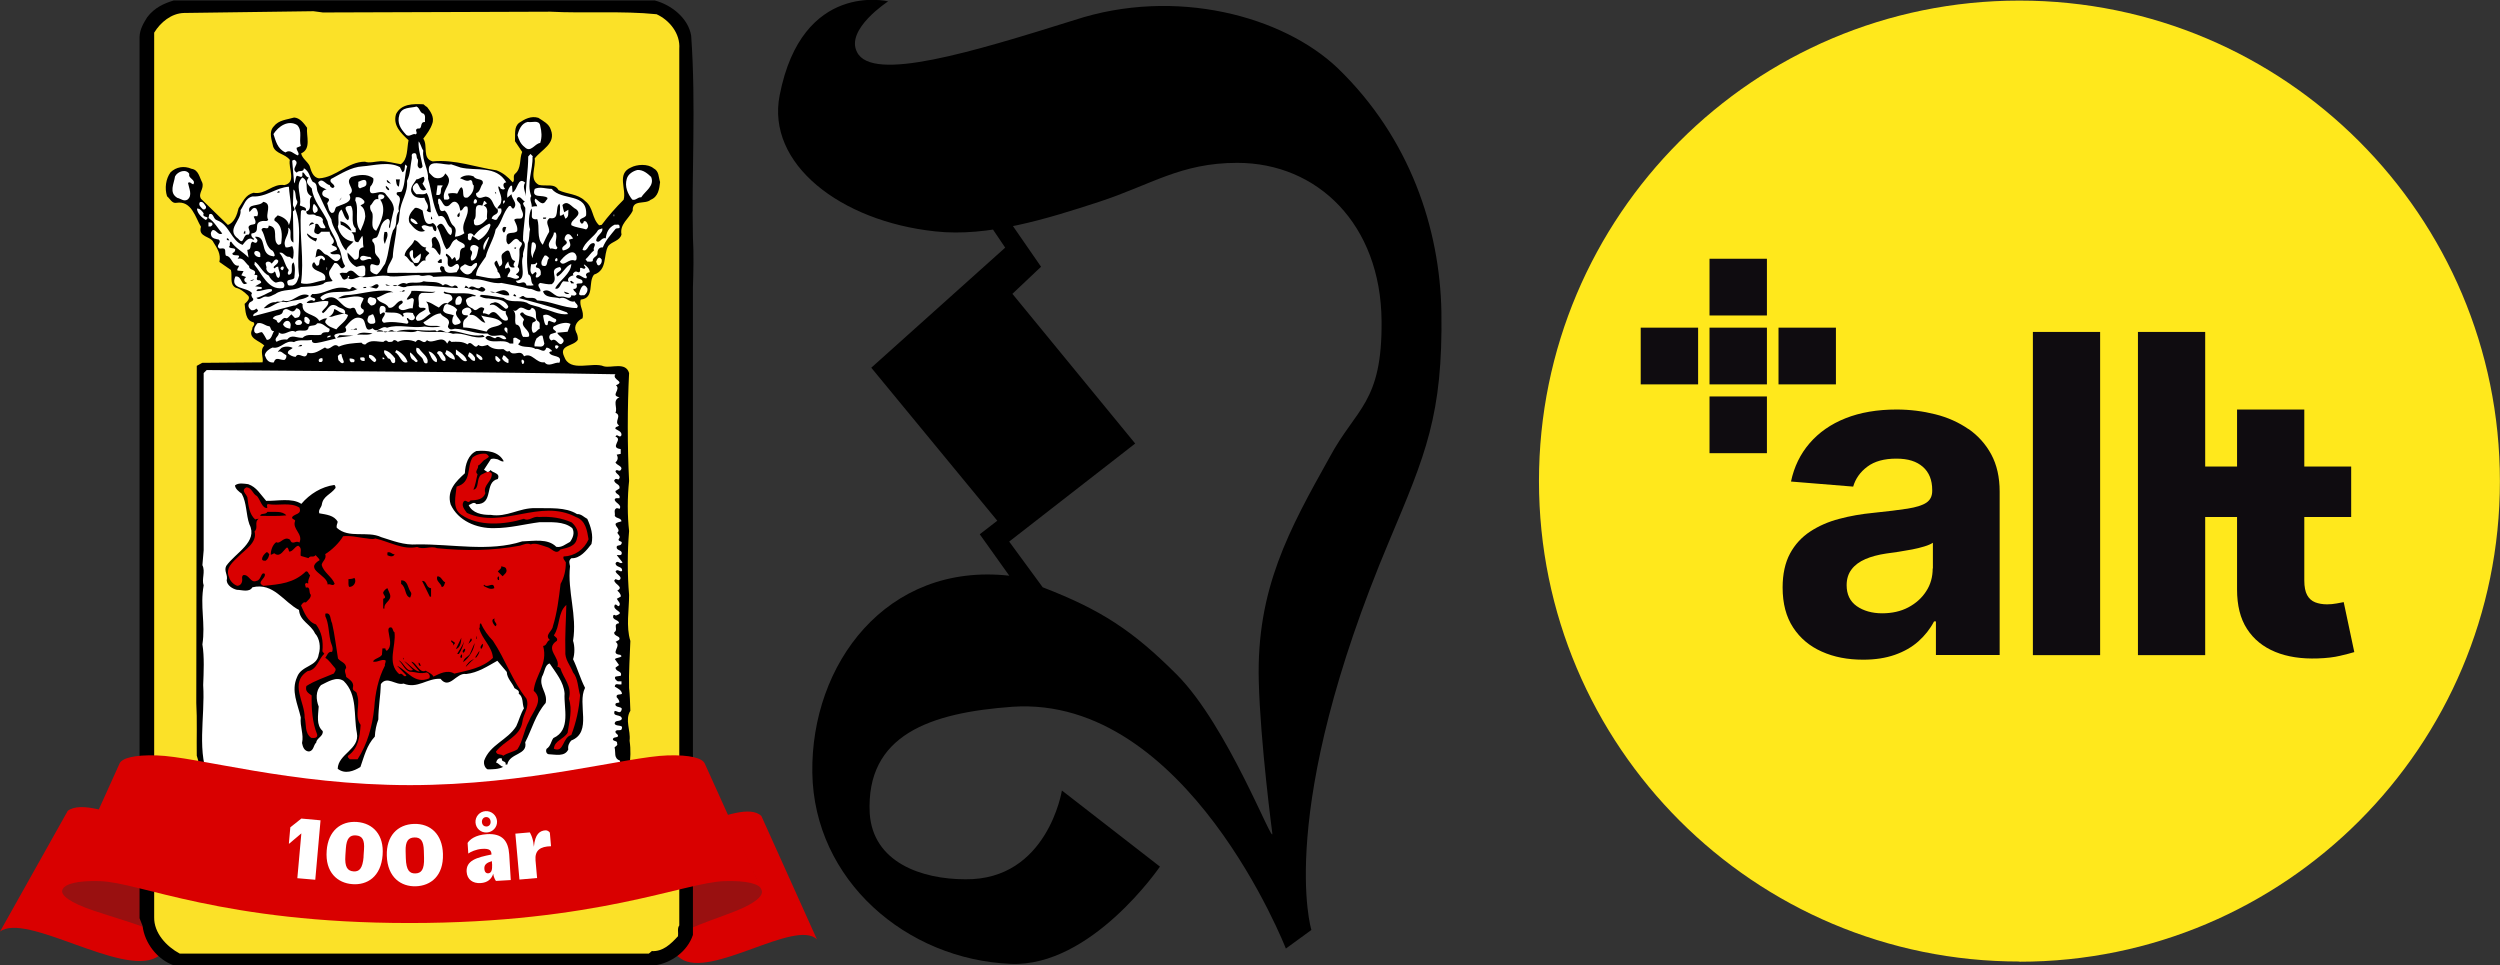 <?xml version="1.0" encoding="UTF-8"?>
<svg id="Lager_1" data-name="Lager 1" xmlns="http://www.w3.org/2000/svg" width="256.52" height="99.05" xmlns:xlink="http://www.w3.org/1999/xlink" viewBox="0 0 256.52 99.05">
  <rect x="0" y="0" width="256.52" height="99.05" fill="#333333" stroke="none"/>
  <defs>
    <style>
      .cls-1 {
        fill: #fff;
      }

      .cls-2 {
        fill: none;
      }

      .cls-3 {
        fill: #fbe128;
      }

      .cls-4 {
        fill: #991010;
      }

      .cls-5 {
        fill: #d90000;
      }

      .cls-6 {
        fill: #ffe81c;
      }

      .cls-7 {
        fill: #0f0c10;
      }

      .cls-8 {
        clip-path: url(#clippath);
      }
    </style>
    <clipPath id="clippath">
      <rect class="cls-2" x="157.91" y=".06" width="98.93" height="98.93"/>
    </clipPath>
  </defs>
  <path class="cls-5" d="M0,95.59c2.66-2.02,12.44,4.6,16.02,2.66.66-.36,1.05-.69,1.23-1.02l6.95-12.39c-.18.33-.57.67-1.23,1.02-3.59,1.94-13.37-4.67-16.02-2.66C6.95,83.2,0,95.59,0,95.59Z"/>
  <path class="cls-4" d="M24.5,84.44c.85-1.53-3.46-2.52-7.52-3.88-2.48-.83-3.53-1.63-3.25-2.2l-7.31,12.9c-.29.57.76,1.37,3.25,2.2,4.06,1.36,8.37,2.35,7.52,3.88l7.31-12.9Z"/>
  <path class="cls-5" d="M83.82,96.38c-2.25-2.12-10.89,4.08-13.95,1.99-.56-.38-.89-.74-1.04-1.07l-5.7-12.66c.15.34.48.69,1.04,1.07,3.06,2.09,11.7-4.11,13.95-1.99,0,0,5.7,12.66,5.7,12.66Z"/>
  <path class="cls-4" d="M63.06,84.38c-.7-1.53,2.92-2.49,6.34-3.82,2.09-.81,2.98-1.6,2.74-2.18l6.01,12.95c.23.57-.65,1.36-2.74,2.18-3.41,1.33-7.04,2.29-6.34,3.82,0,0-6.01-12.95-6.01-12.95Z"/>
  <path d="M101.09,22.37l2.05,3.04-13.74,12.32,12.93,15.7-1.8,1.39,3.03,4.25c-12.6-1.39-20.37,9.07-20.21,20.22.17,11.03,9.65,19.17,20.37,19.61,8.26.35,15.3-9.98,15.3-9.98l-10.06-7.81s-1.47,9.2-9.9,9.11c-4.5,0-9.49-1.73-9.82-6.77-.41-8.07,6.22-10.32,14.64-10.93,17.92-1.21,28.06,24.81,28.06,24.81l2.62-1.91s-3.76-12.06,8.02-40c3.68-8.76,5.48-12.84,5.32-23.43-.16-8.5-3.19-17.79-10.63-24.99-5.64-5.38-16.69-8.33-27-4.95-10.55,3.3-20.78,6.42-22.33,3.3-1.23-2.34,3.19-5.21,3.19-5.21,0,0-8.83-2.17-11.13,9.63-1.39,7.03,6.22,12.93,15.95,13.97,5.4.61,11.53-1.3,16.85-3.04,5.32-1.74,8.34-3.99,14.15-3.99,8.26,0,14.73,6.33,14.81,16.22.08,8.42-2.62,8.94-5.32,13.97-4.17,7.46-7.53,13.54-7.28,22.99.16,6.33,1.39,15.62,1.39,15.62.12,1.38-4.57-11.06-9.82-16.31-4.52-4.52-7.78-6.64-13.74-8.94l-3.44-4.69,12.93-10.06-12.6-15.36,2.94-2.78-3.6-5.21-2.13.17h0v.04Z"/>
  <path d="M67.19.05c1.66.43,3.43,1.79,3.73,3.61.51,7.16.03,14.22.18,20.69.1,1.69.05,3.61,0,5.14v66.44c-.56,1.69-2.22,2.89-3.91,3.12H17.83c-1.69-.59-2.99-2.28-3.2-4.04l-.31-.79V3.78c.03-.79.41-1.41.79-2.02.74-.97,1.71-1.41,2.71-1.71h49.37Z"/>
  <path class="cls-3" d="M56.48,1.2c3.35.18,7.37-.1,10.89.26,1.33.61,2.45,1.99,2.33,3.55v89.95c-.23.28-.08.74-.13,1.1-.77.84-1.56,1.59-2.69,1.53l-.31.26H18.45c-1.38-.74-2.66-2.12-2.63-3.73V3.35c.64-1.05,1.76-1.99,3.07-2.02,4.42-.05,9.08-.13,13.27-.18l.97.13,23.35-.08h0Z"/>
  <path d="M43.79,10.94c.36.46.82,1.07.56,1.76-.18.56-.56,1.05-.92,1.53.51.69-.15,2.05.97,2.33,2.25-.23,4.45.61,6.55.92.67.26,1.13.64,1.66,1.23.26-.2-.03-.64.23-.87.69-.56.43-1.53.74-2.25l-.74-1.1c.05-.69-.13-1.46.43-1.89.56-.38,1.23-.74,1.97-.51.49.33,1.1.61,1.28,1.23.56,1.43-1,2.05-1.66,2.94.15.89-.61,2.15.43,2.71.77.18,1.61-.2,2.02.54.87.43,1.97.36,2.71,1.1.89.66.69,1.79,1.46,2.51l.26-.05c.67-.9,1.46-1.79,2.25-2.58.31-1.07-.74-2.66.74-3.3.61-.33,1.74-.41,2.33.08.59.31.49.89.67,1.41-.08.69-.18,1.51-.97,1.82-.56.51-1.89-.08-1.84,1.13-.38.79-1.36,1.38-1.15,2.43-.18.67-.95.69-1.36,1.18-.54.95-.05,2.46-1.46,2.94-.64.77.1,2.4-1.36,2.56-.2.66.38,1.18.18,1.92-.51.23-.95.79-.66,1.41.13.23.2.49.18.79-.41.69-1.97.51-1.41,1.71.59,1.71,2.89.51,4.09,1.02.79.2,2.23-.49,2.58.69-.18,3.45-.18,7.54,0,11.07-.18,1.64-.18,3.58,0,5.14-.18,2.12-.18,4.45,0,6.57,0,1.56-.33,3.2.13,4.71-.05,1.61-.18,3.2-.13,4.83.08.77.1,1.46.13,2.33-.59.95.05,1.99-.08,3.07.28,1.89-.18,3.63-.54,5.32-.26.38-.36.84-.74,1.18-.64,1.74-2.25,3.17-4.12,3.43-.33.26-.84.18-1.15.54-2.17-.1-4.04.89-6.32.79-2.94.43-6.83.03-8.62,3.02-.33.2-.49.79-1,.61-.26-.23-.46-.51-.54-.82-.61-.41-1.13-1.02-1.79-1.28-1.48-1-3.4-1.43-5.19-1.64-1.33-.43-2.81.08-4.12-.43-1.64.33-2.89-.56-4.4-.74-1.33-.61-2.81-.95-3.86-2.28-1.48-1.71-1.36-4.12-2.02-6.16-.03-1.74.05-3.71-.05-5.4l.05-34.6.56-.31,6.19-.05c.13-.46-.33-1.25.18-1.71-.43-.51-1.76-.72-1.23-1.71-.05-.28.36-.41.13-.69-.87-.18-.82-1.18-.92-1.89.26-.23.61-.56.36-.84-.38-.36-.74-.69-1.28-.82-.67-.36-.31-1.23-.49-1.82l-1.18-.82c.18-.82-.23-1.41-.61-2.02-.26-.64-1.61-.51-1.28-1.59-.56-.92-.95-2.71-2.51-2.46-.46.1-.67-.43-.97-.67-.26-.82-.13-1.79.36-2.46.59-.56,1.38-.69,2.15-.36.72.1.82.89,1.1,1.41.23.66-.46,1.1-.13,1.66l2.76,2.69c.66-.23.95-1.05,1.1-1.71.46-.66.67-1.36,1.53-1.59,1.25.23,1.94-.97,3.17-.79,1.28-.26.38-1.74.56-2.58-.49-.64-1.43-.61-1.71-1.36-.13-.66-.49-1.48.05-2.07.54-.69,1.36-.69,2.1-.92.59.03,1,.59,1.33,1.05-.1.82.46,2.17-.61,2.63.1.51.64.82.87,1.28.15.49.33,1.2.97,1.28,1.76-.1,2.92-1.71,4.71-1.71.46.18,1.07-.03,1.61-.05.72,0,1.38.2,2.07.31.74-.51.61-1.61.79-2.46-.77-.72-1.64-1.53-1.28-2.69.54-1.05,1.71-1.05,2.81-1l.31.26h0l.03-.02Z"/>
  <path class="cls-1" d="M43.48,11.68c.23.2.08.56.13.84-.61-.03-.18.77-.74.66-.43.15.1.46-.23.61-.28-.18-.67.38-1,0-.54-.59-.92-1.15-.66-2.02.26-.82,1.15-.66,1.76-.84.38.18.31.66.74.74h0Z"/>
  <path class="cls-1" d="M55.43,12.91c.15.59.2,1.15,0,1.76-.56.05-.97,1.05-1.59.43-.43-.33-.61-.77-.74-1.23.13-.54.41-1.23,1.05-1.36.43.1,1.15-.26,1.28.38h0v.02Z"/>
  <path class="cls-1" d="M30.49,12.83c.59.61.15,1.46.38,2.15l-.43.18c-.05.31.36.56.13.79-.46-.15-.77-.66-1.28-.31-.82-.36-1-1.18-1.23-1.89.51-.79,1.51-1.48,2.43-.92h0Z"/>
  <path class="cls-1" d="M43.43,15.47c-.13,1.07.56,1.89.49,2.89.41,1.25.43,2.69,1.1,3.84.77-.28.69.9,1.28,1.18.1.26.13.49-.05.74-.54-.15-.72-1.82-1.41-.87.43.74.51,1.61.97,2.33.56-.2.41-.87,1.05-1.05.18.38,1.02.36.79.87-.84.1-.1,1.25-.87,1.36.03-.15-.05-.26-.1-.38-.13.03-.2.18-.31.26-.08-.26-.36-.49-.56-.61-.1.05-.05.15-.05.23.44.2-.13,1.05.49,1.13.31.03.64-.61.84-.13.1.31-.15.43-.23.67-.51.05-1.23.26-1.28-.49-.08-.1-.2-.13-.31-.13-.26.18-.05.46.05.61-1.89.13-3.63.05-5.58.08-.1-.59.38-1.07.56-1.61.05-1.13.36-2.12.41-3.25.31-.36.21-.9.31-1.33.08-1.18.87-2.02.74-3.25.36-.69.33-1.51.49-2.28.05-.18-.1-.43.13-.54.51-.15.26.43.49.61.1.36-.2.67.18.92.15.03.28-.08.31-.2-.13-.84-.46-1.71-.41-2.56.2.18.28.66.49.97h-.01Z"/>
  <path class="cls-1" d="M54.64,16.08c.05,1.38-.64,2.69-.13,4.04-.23.33.08.72.05,1.1.1-.03.43-.08.56-.05-.05-.28-.41-.51-.18-.79.36.23.74.84,1.1.18.08-.08.15-.13.13-.26-.43-.38-1.69.13-1.3-.92.54-.26,1.15,0,1.74,0,1.02,1.28,3.71.33,3.53,2.71-.13.36-.92.26-.54.79.03.08.1.05.18.05.08-.05.1-.15.13-.23.28-.08.36.26.43.41.03.2-.05.33-.2.43-.43-.15-1.05-.18-1.51-.43-.2-.59,1.28-.97.49-1.64-.46-.2-.87-1-1.41-.43.05.26.1.49.18.74l.43-.26c-.03.36.08.74-.31.92l-.2-.49c-.08.13-.2.18-.36.18-.05-.38.1-.87-.05-1.23-.49.38.1,1.69-1,1.48-.56.43,0,.84-.05,1.41-.26.43-.46.9-.66,1.33-.67-.69-.28-1.79-.56-2.63-.31.05-.59-.03-.56-.36,0-.26.05-.54-.05-.74-.23.56-.36,1.48-.13,2.15-.13.49-.03.89-.23,1.41-.08,1.18-.15,2.12.05,3.2.46.2.13.82.56,1.1-.2.1-.49.03-.74.05-.23-.77-.84.15-1.1-.49,1.25-.05.38-1.71.74-2.51-.1-.56.46-1.1,0-1.59-.03-1.18.26-2.3.23-3.38-.08-.15-.23-.31-.23-.49l.18-.18c-.26-.08-.38-.49-.69-.43-.43.36.33.54.26.92,0,.41.46.79.13,1.23-.23.13-.61-.05-.79.18.15.36.38.69.31,1.15-.36.38-1.13-.08-1.1.69-.03.26-.03.49.18.67.36-.05.69-1,1.15-.31.61.26-.08.56,0,.92.03.69-.03,1.18-.18,1.71.33.28.08.61-.18.74.08.18.36.13.31.36-.38.33-.74-.13-1.18-.05-.03-.46.56-.56.13-1l-.36.13c-.08-.23.1-.51.31-.74.05.23.08.54.36.61.1,0,.26.05.31-.05-.26-.18-.05-.43.05-.61-.74-.08-.26-1.66-1.2-.84-.56.38.26,1.1-.43,1.41l-.26-.61c-.61.28.13.72.08,1.15.23.15.26.38.31.61-.9.2-1.71-.08-2.53-.23.03-.69.59-1.3,1-1.92.23-.97.84-1.82,1.02-2.81.64-.72.74-1.71,1.36-2.38.31-.15.2.31.49.23.46-.56-.2-.92-.23-1.46l-.43.36c-.05-.41.05-.9.36-1.23h.13l.05.69c.54-.23.54-1.69,1.3-1-.36.46.13,1.02.05,1.61,0-1.48.26-2.84.26-4.3l.23-.26.26.26h0l-.05.02Z"/>
  <path class="cls-1" d="M30.49,17.67c.2-.23.69.03.69-.41.61.36.56.92.92,1.41.56.15.31.74.54,1.1.43.92.84,1.84,1.36,2.74.1.77.61,1.33.84,2.02.18.43.33.84.69,1.18.05-.38.49-.61.74-.92-.87-.1-1.41-.72-1.61-1.53.23-.54-.2-1.3.38-1.76.2.31.28.89.66,1.1.49-.51-1-1.48.31-1.48.43.66-.13,1.74.49,2.33v.38c-.13.03-.33-.05-.43.05.49.23.03,1,.69.97l.41-.66c.13.36.03.72.13,1.18-.92.1-.03,1.3-.92,1.28l-.72-.74c-.05.61.31,1.15.92,1.48.26-.05.49-.18.79-.13.2.26.08.64.1.97-.87.69-1.1-1.07-1.89-.23-.23.03-.56-.1-.74.1.26.18.23.84.74.49.2-.03,0-.31.26-.28.03.1-.05.15-.13.23.36.26.79-.03,1.18-.13,1.05.18,2.15-.31,3.17-.05.9.05,2.07-.15,2.94-.13.49.26.97-.23,1.46.18,1.51-.1,2.74-.1,4.04.26,1.02-.13,1.94.51,2.94.36.95.2,1.92.33,2.84.61.43-.05.69.33,1.15.26.15-.28-.49-.61,0-.87.38.05.74.18,1.18.13.84-.59-.46-1.53.84-1.76.51.46-.69.51-.26.97.59-.33.84-1.05,1.43-1.28-.03,1.02-1.23,1.66-1.66,2.51.49.18.54-.56.84-.74l.56.05c-.26-.31.15-.61.49-.66-.15-.18,0-.23.13-.36.23-.13.41.23.54-.08v-.31c.23-.1.41.26.56-.05l-.18-.26.05-.05c.28.18.56.46.56.79-.2,0-.54.2-.31.43v.18c-.36.13-.89-.67-1.1-.13.18.31.77.13.66.61-.15.13-.43,0-.61.13.08.18.08.54-.31.49-.08.26.64.46.13.69-.1-.03-.26.05-.31-.08-.15.61-.61.13-1.05.18-.77.15-1.1-.95-1.89-.54.2.72,1.13.54,1.71.72.67-.26.92.49,1.53.31.08.23.49.41.23.69-1.38,0-2.71-.72-4.09-.79-.31-.51-1.02-.03-1.36-.43-.23-.08-.33.18-.54.18,1.71.49,3.27.84,4.96,1.48l.13.18c-.95.13-1.76-.41-2.63-.56-.49-.31-1.13-.26-1.61-.61-.79-.33-1.66.08-2.38-.49-.66-.1-1.51-.28-2.2-.31-.13-.03-.18.05-.26.13.23.13.59.26.92.23.74.15,1.59-.05,2.02.82,0,.18-.2.33-.36.18-.33-.26-.56-.56-1-.61-.18.1-.49.03-.54.31.69-.31,1,.66,1.66.61-.13.38.33.59.18.92-.79.38-1.1-1.51-1.92-.56-.18-.03-.36-.18-.59-.13-.18-.26.38-.49-.08-.61-.41-.13-.61.56-.97.13-.26-.13-.61-.28-.66-.61-.26-.49.36-.54.59-.67.13-.03.31.05.38-.05-.95-.51-2.35-.03-3.25-.43-.03.03-.08.05-.05.13.23.23.66,0,.84.41.18.43-.31.41-.43.69-.36-.18-.67.15-.92.41-.43-.2-.89-.59-1.33-.61.43.31.13.89.49,1.23-.46.26-.79.77-1.36.74-.31-.2-.1-.49.08-.66.23-.26.59-.33.79-.56-.18-.28-.67.08-.74-.31.1-.43-.26-1.07.31-1.33.46-.05,1.07.1,1.41-.13-.84.08-1.51-.13-2.46-.08-.03.36-.38.56-.49.87.23.15.59-.41.74.05l-.13.87c-.51-.1-.97.46-1.41,0-.18-.43.66-.43.31-.79-.56-.03-.74.87-1.36.72-.31-.59-.97-.41-1.23-1.02.59-.18,1.05-.64,1.71-.56l-.36-.13c-1.51-.2-3.07.38-4.53.43-.31.03-.54.18-.79.31.84.1,1.79-.46,2.63,0-.05.38-.64.87,0,1.18.1.31-.18.43-.38.54-.61-.13-.23-1-.97-.66-1.07-.05-1.25-1.66-2.58-1-.1.05-.15.18-.31.13-.05-.1-.23-.15-.18-.31,1-.92,2.69-.2,3.81-.84-.28.08-.46-.41-.69-.08-.13.28-.36,0-.54,0-1.33-.26-2.17.69-3.43.61l-.18.2c0,.28.79.13.36.54-.2-.2-.49-.08-.66.05-.05.05-.1.08-.08.13.72.08,1.46-.31,2.2-.18.1.43-.43.74-.66,1.1l.13.13c.54-.36.64-1.13,1.41-.74.28.28.97.2.84.79l.31.13c-.13.61-.82.97-1.2,1.48-.41-.18-.82-.26-1.13-.69-.03-.18.05-.31.2-.41-.26-.1-.56.1-.82.23-.46-.82-1.82-.54-1.71-1.71-.33-.38-.54.2-.89.13-1.41.36-2.79.74-4.17,1.1-.08-.36.43-.28.49-.61l-.18-.18c-.13.15-.31.2-.49.18-.33-.23-.41-.49-.2-.79.15-.13.38-.13.38-.38-.15-.15-.28-.41-.13-.59-.54-.66-2.3-.33-1.71-1.71.74-.1.54,1.15,1.23.67-.26-.05-.46-.36-.18-.56l.05-.05-.49-.18.23-.43-.61-.05c-.13-.18.15-.31.13-.51-.72.1-.66-.95-1.33-1.02-.18-.36.15-.84-.51-.74-.15.05-.26-.05-.31-.18-.03-.28.38-.49.08-.74-.23-.05-.74-.08-.79-.49-.05-.2.03-.36.18-.49.38-.03.56.61.97.36-.46-.54-.82-1.23-1.41-1.59l.08-.38c.46-.2.38.49.79.61,1.3.46,1.46,2.12,2.63,2.53.26-.31.64-.92,1.1-.51l.1-.1c-.18-.1-.38-.31-.28-.56,1.07-.13.05-1.1,1.1-1.28.2-.05.49.1.61-.13-.36-.54.49-1.66-.51-1.84-.38.54-1.71.1-1.41,1.05.18-.15.36-.59.69-.36.13.2.26.51.1.79-.1,0-.28-.05-.36.05.1.23.28.49.13.74-.23.1-.54.03-.66.31,0,.26.26.56,0,.79-.64-.13-.41,1.2-1.05.43-1.33-.95.38-1.87.23-2.94.38-.54.49-1.25,1.23-1.41,1.43.08,2.4-.92,3.73-1,.08,1.28.51,2.71,0,3.94-.1-.56-.67-.87-1.15-1-.13.18-.43.28-.31.56.82.46.79,1.48.67,2.33-.08.1-.18.13-.31.13-.69-.51.18-1.82-.97-1.97-.03.61-.56-.05-.74.43.43.64.36,1.56,1,2.07.23.08.31.33.36.56-.1.2-.23.03-.36.05-1.18-.28-.41-2.05-1.66-1.97.08.23.38.28.18.56-.13.15-.31,0-.44-.05-.36.2,0,.82-.54.84l.13.79c-.59-.61-1.36-.97-1.79-1.64-.26.05,0,.43-.23.54.18.26.87,0,.59.49-.05.1-.18.08-.23.2.03.38,1.07-.08.54.54.61-.18.77.43,1.18.74-.05.51.89.26.54.92.74-.1-.18.59.56.54.08.08.15.13.13.26l-.61.36.67.08v.18c-.18.08-.46-.08-.54.23.49.05,1.13-.31,1.59-.18v.18c-.54.23-1.02.56-1.59.69.28.36.61-.15.97-.13.41.1.66-.15.97-.26.74-.56,1.84-.28,2.63-.72.79-.05,1.59-.05,2.28-.31.26-.31.72-.2.97-.31-.26-.33-.54-.79-.23-1.18l.41-.66c.61-.1.56,1.02,1.1.31-.46-.69-.28-1.41-.79-2.1-.15-.89-.87-1.59-1.02-2.51-.51-1.13-1.46-2.07-1.61-3.35-.28-.31-.72-.61-.36-1.05l.05-.08c-.31-.03-.38-.41-.61-.54-.13.18.08.38-.18.49l-.43-.13c-.18.23-.1.56-.28.79l-.2-2.33.2-.1c.74.36-.46.92.28,1.33h0l.03-.05Z"/>
  <path class="cls-1" d="M41.03,17.13l.26.54c.33-.1.18-.54.31-.79l.18.18c-.28.82-.18,1.77-.54,2.53-.08.26-.69-.08-.51.41.69.33-.03,1.1.21,1.66-.49.61-.05,1.38-.61,1.97-.41,1.15-.38,2.28-.82,3.43-.28.36-.43.77-.84,1.1-.26-.03-.54-.15-.67-.38.03-.21-.1-.51.1-.67.31-.05.74.38.87-.13.13-.54-.41-.64-.49-1.1-.03-.38.05-.82-.26-1.1-.15-.41.36-.28.49-.49.36-.64.26-1.54,1.1-1.84.46.26-.1.77.2.97.1-.67.26-1.3.41-1.94-.03-.64-.41-1.02-.79-1.48-.46-.87-1.94.61-1.64-.84.23-.23.38-.59.31-.87-.64-.49-1.53-.36-2.23-.13-.82.61.59,1.3-.23,1.79.43.82-.66.97-1.18,1.23-.41.03-.15.72-.66.66-.33-.26-.28-.64-.43-.97.05-.15.31-.31.13-.49-.2-.13-.46-.13-.61-.38-.1-.31.13-.56.43-.54-.36-.23-.79-.26-.87-.74.43-.56.79.26,1.18.26.03.15.13.26.31.31.08,0,.13-.1.18-.13-.03-.36-.59-.41-.36-.79,1.02-.54,2.07-1.23,3.22-1.3,1.18-.08,2.71-.54,3.86.08h0v-.02Z"/>
  <path class="cls-1" d="M47.22,17.18c1.69.41,3.66-.26,4.73,1.53-.43.03-.31.49-.13.66-.15.13-.36.05-.49-.05.03-.1-.1-.13-.13-.18h-.08c.05.54.56,1.2.2,1.84-.15.13-.23.28-.31.41h.41c.18.51-.28.74-.41,1.1-.2.18-.38-.03-.56-.05.08-.54.79-.33.61-.97-.56-.31-.41-1.2-1.23-1.3-.26.03-.54.23-.79.08-.15-.1-.23-.26-.18-.43.43-.13.43-.72.67-.97.13-.61-.69-.31-.92-.74-.43-.2-1.05-.15-1.41.18.31.08.67.41,1.05.18.33.05.13.41.36.56.03.49-.18.9-.61,1.23-.77.2-.26-.79-.66-1.05-.23.13-.28.46-.43.66-.26-.08-.64-.08-.92,0-.05.26.33.49-.05.61h-.36c-.33-1.1,1.18-1.74.1-2.69-.13.43-.64.61-1.1.43-.2-.1-.36-.33-.54-.49-.36-1.64,1.61-.69,2.25-.87l.92.31h.01Z"/>
  <path class="cls-1" d="M66.81,18.15c.38.92-.59,1.43-1.02,2.1-.36-.05-.54.36-.92.23-.46-.59-.79-1.33-.56-2.12.13-.51.67-.82,1.1-.92.59-.03,1.05.38,1.41.72h-.01Z"/>
  <path class="cls-1" d="M19.42,17.85c-.13.49.69.56.43,1.05-.2.03-.33-.33-.56-.13.1.56.49,1.28-.05,1.71-.38.23-.69-.1-1.05-.18-.89-.54-.33-1.46-.23-2.2.28-.54,1.15-.79,1.46-.26h0Z"/>
  <path d="M43.48,18.15c.15.23.03.49-.13.69l.38.61c-.92.51-.61-1.43-1.36-.31-.08.33.13.59.36.79.36-.05.77.1,1.05-.13.33.54.38,1.28.43,1.97-.18.03-.33-.05-.43-.18.38-.49-.15-.87-.23-1.3-.64.08-1.18-.05-1.36-.66-.08-.51.33-.84.54-1.23.28,0,.46-.23.74-.26h0Z"/>
  <path class="cls-1" d="M31.98,20.17c-.46.41.18,1.3-.56,1.53.05.61.74.1,1,.43.28.05.61.1.72.43-.2.41.79,1-.18.84-.26-.1-.23-.56-.61-.41.08.41-.41.87.2,1.02.13.08.28-.1.41-.23h.87c-.03.49.84.9.18,1.33.18.18.61.15.56.51l-.69.31c.23.43,1.15-.2,1.05.54-.54.87-1.02-.28-1.53-.36-.28-.13-.46-.56-.79-.56-.23.23-.13.59-.26.87.23-.1.49-.28.79-.13.1.1.26.2.2.36-.15.2-.23-.13-.38-.13-.36.18,0,.79-.49.74l-.23-.36c-.23.08-.28.46-.08.61.33.43,1.46.38,1.18,1.23-.82.1-1.64.56-2.46.31.36-2.38-.18-4.91,0-7.37.1-.23.33-.08.49-.05.18-.38-.38-.41-.61-.56.26-.95-.56-2.07.26-2.86.87.43,0,1.48.97,1.94h0v.02Z"/>
  <path d="M40.93,19.15c-.28-.08-.26-.49-.31-.74h.41l-.1.74h0Z"/>
  <path class="cls-1" d="M37.6,18.77c.05.43-.43.41-.66.56-.31-.13-.13-.43-.18-.67.23-.08.82-.46.84.1h0Z"/>
  <path d="M40.11,18.84s-.51-.05-.41-.38c.15.08.28.26.41.38h0Z"/>
  <path class="cls-1" d="M45.45,19.07c-.43.23.08,1.1-.69.92l.13-.97c.18.03.41-.05.56.05h0Z"/>
  <path d="M39.93,19.51c-.18.03-.33-.2-.36-.36l.05-.08c.15.18.31.2.31.43h0Z"/>
  <path class="cls-1" d="M30.49,20.61c.1.26-.15.49-.23.74.87,2.07.1,4.6.43,6.93-.13.38-.2.89-.69,1.02-.18-.03-.46.08-.49-.18-.2-.59.51-.28.69-.61.05-.49.13-1.13-.08-1.59-.43.26.13,1.15-.49,1.28-.2-.15-.05-.31,0-.49-.46-.54-.46-1.25-.97-1.77.44-.15.56.46,1.02.41.15,0,.2.26.38.18.08-.31.13-.92-.08-1.28-.2.05-.41.18-.67.13-.38-.79.43-1.23.26-2.02.54.26-.08,1.2.54,1.53l-.05-3.2c.38-.2-.03-.46,0-.72l.05-1.53c.31.2.15.82.36,1.15h0l.02.02Z"/>
  <path d="M28.68,19.76h-.26c.08-.08.13-.18.26-.13v.13h0Z"/>
  <path d="M50.9,19.76v.18l-.13-.26s.08.03.13.08h0Z"/>
  <path class="cls-1" d="M39.44,20.12c0,.28-.23.31-.43.36.69.97.1,2.28-.41,3.2-.72-.31-.18-1.36-.43-1.89-.15-.2-.23-.41-.18-.69.28-.2.36-.79.84-.66,0-.13-.15-.56.26-.49.15,0,.26.05.36.18h0Z"/>
  <polygon points="34.79 20.61 35.05 20.25 34.97 20.43 34.79 20.61 34.79 20.61"/>
  <path class="cls-1" d="M37.37,20.61c.13.33-.26.33-.38.49.41.23.46.69.49,1.1-.05.54-.31,1.05-.49,1.48-.72-.82-.08-2.2-.54-3.12l.05-.31c.36-.08.64.08.87.36h0Z"/>
  <path class="cls-1" d="M46.07,21.09c.2-.18.38-.49.72-.36.33.2.38.54.43.87.31.08.31-.61.74-.38.26.97-.77,1.71-.31,2.71-.28.2-.61.33-.97.36.03-.38.2-.72-.08-1.05-.54-.41-.46-1.18-.97-1.64-.67.28-.46-.49-.67-.74.03-.18-.1-.41.1-.49.36.18.41,1.05,1,.72h.01Z"/>
  <path class="cls-1" d="M48.93,20.56c.05.21-.08.38-.31.31-.08-.18.1-.67.31-.31h0Z"/>
  <path class="cls-1" d="M51.69,20.91c-.08-.02-.13-.31.05-.36.18.13-.03.23-.05.36h0Z"/>
  <path class="cls-1" d="M49.98,20.86l-.36.23c.61.26.26.9.36,1.36-.33.36-.67.72-1.18.67-.23-.1-.15-.33-.18-.54.49-.41-.26-1.84.87-1.48l.18-.49c.13.03.2.18.31.26h0Z"/>
  <path class="cls-1" d="M21.13,21.17c.05.2-.08.38-.31.31-.18-.2-.51-.43-.31-.74.31-.13.49.26.61.43h0Z"/>
  <path class="cls-1" d="M32.54,21.71c-.1.05-.18.18-.31.13-.2-.2-.15-.61-.08-.84l.08-.08c.18.18.51.49.31.79h0Z"/>
  <path d="M44.41,22.88c.28.15.49.54.31.84-.26,0-.28-.31-.36-.49-.43.13-.77-.33-1.1,0,0,.2.36.54.41.43-.74.38-1.28-.36-1.64-.79-.28-.64.2-1.18.54-1.53.26-.08.56.13.79.26.15.54.15,1.74,1.05,1.28h0Z"/>
  <path class="cls-1" d="M20.9,21.89c-.23.54.77.2.23.69-.41-.23-.9-.69-.92-1.18.31-.03.54.28.69.49h0Z"/>
  <path d="M47.04,22.27h-.05c-.18-.18.05-.36.18-.49-.05.15.1.38-.13.49h0Z"/>
  <polygon class="cls-1" points="62.97 22.01 63.02 22.01 63.02 22.19 62.97 22.19 62.97 22.01 62.97 22.01"/>
  <path d="M44.35,22.5c-.2.03-.1-.18-.13-.31.05.05.15.18.13.31h0Z"/>
  <path d="M56.04,22.32c.03.08-.05.15-.13.13h-.18v-.13h.31Z"/>
  <path class="cls-1" d="M42.87,22.94c-.18.15-.38-.03-.54-.13-.1-.05-.31-.26-.13-.41.31.08.49.26.67.54h0Z"/>
  <path d="M36.07,23.68c-.38-.1-.64-.51-1.1-.61l-.05-.36c.49.05,1.02.54,1.15.97h0Z"/>
  <path class="cls-1" d="M21.8,23.01c.03.1-.1.15-.18.23h-.23v-.43c.15.03.41-.03.41.2h0Z"/>
  <path d="M32.23,22.94c-.18.08-.38.08-.51.26,0-.2.26-.56.51-.26h0Z"/>
  <path class="cls-1" d="M50.34,23.06c-.15.64-.61,1.25-1.23,1.59l-.61-.43c-.18.13-.05.49-.36.43-.23-.13-.08-.41-.13-.61.2-.2.54-.08.61.18.41-.56,1.05-1.02,1.59-1.28l.13.13h0Z"/>
  <path class="cls-1" d="M63.56,23.19c.13.36-.28.15-.41.31-.51.64-.97,1.1-1.3,1.89-.33-.05-.56.23-.54.56.05.38-.54.41-.49.84-.15.1-.38.05-.56.05l-.18-.23c.31-.26.51-.64.87-.92-.15-.31.26-.54,0-.74-.64-.08-.61,1-1.18.69.18-.79,1.23-1.36,1.59-2.02.13-.13.31-.1.43-.2.15.49-.64.74-.61,1.3.36.33.54-.43.97-.26.08-.59.28-1.1.92-1.41.18.05.46-.1.49.13h0Z"/>
  <path d="M51.95,23.32c-.1.18-.08.51-.26.54-.23-.18-.2-.74.26-.54h0Z"/>
  <path d="M25.17,23.98c-.08,0-.15,0-.18-.05l.13-.26c.1.05.03.2.05.31h0Z"/>
  <path d="M39.7,23.8c.2.43-.13.82-.2,1.23-.2-.28-.13-.87-.05-1.23h.26,0Z"/>
  <path class="cls-1" d="M57.01,23.86c.26.51-.23,1.1.18,1.53-.05.41-.43,0-.72.13-.51-.59.36-1.05.36-1.66h.18Z"/>
  <path d="M32.46,24.42c.15.1-.03.23-.05.36-.36-.15-.9-.46-.92-.84.31.2.56.51.97.49h0Z"/>
  <path class="cls-1" d="M59.29,24.21h-.08v-.23c.13.05.05.15.08.23h0Z"/>
  <path class="cls-1" d="M58.8,24.47l-.43.13c.1.28.28.59,0,.84-.18.15-.38.23-.61.26-.38-.54.89-.59.18-1.1-.03-.15.03-.43.26-.56.31-.1.46.26.61.43h0Z"/>
  <path d="M45.15,26.18c-.31-.18-.36-.74-.87-.79.28-.31-.33-.95.38-1.1.43.46.69,1.25.49,1.89h0Z"/>
  <path class="cls-1" d="M49.67,25.7c-.26-.49.13-.97.43-1.36h.1l-.54,1.36h.01Z"/>
  <path d="M23.54,24.65c-.13.03-.33,0-.26-.18.15-.08.18.13.26.18h0Z"/>
  <path d="M43.74,25.39c-.28.31.26.41.31.61-.2.21-.49.38-.38.74-.64-.18-.84,1.25-1.28.23-.41-.08-.49-.59-.87-.74.05-.69.77-.95,1-1.59.49.05.66.82,1.23.74h-.01Z"/>
  <path class="cls-1" d="M54.99,25.13c.08.54-.38.84-.31,1.36-.28-.41-.18-.92-.13-1.41,0-.41.41-.18.43.05h.01Z"/>
  <path class="cls-1" d="M49.11,25.39c-.13.49-.13,1.25-.72,1.36-.33-.41.36-.79-.13-1.1-.1-.66.61-.61.84-.26h.01Z"/>
  <path d="M52.97,25.39s-.03.08-.05.13h-.13v-.13h.18Z"/>
  <path class="cls-1" d="M42.33,25.65c.15.26-.08.67.18.9l.66-.54c.05.28-.03.67-.23.92-.13.1-.31.03-.43.05-.28-.31-.84-1.13-.18-1.33h0Z"/>
  <path class="cls-1" d="M26.71,26.06v.31c-.26.05-.51-.1-.61-.31-.1-.49.59-.33.61,0h0Z"/>
  <path class="cls-1" d="M59.16,26.31c0,.15.05.41-.18.43-.64-.28-1.15.74-1.53.1.33-.49,1.41-1.53,1.71-.54h0Z"/>
  <path class="cls-1" d="M38.09,26.62c-.38-.23-.95.46-1.15-.13.18-.49.69-.08,1.05-.13.05.08.15.13.1.26h0Z"/>
  <path class="cls-1" d="M56.35,26.49c-.33.2-.03,1.05-.74.74-.18-.36.08-.69.26-1,.23-.08.33.13.49.26h0Z"/>
  <path class="cls-1" d="M61.74,26.62c.03.26-.03.46-.26.61-.23.03-.23-.23-.31-.38.08-.23.28-.66.56-.23h0Z"/>
  <path class="cls-1" d="M57.19,26.54c0,.1.05.2-.05.26-.08,0-.15.03-.18-.05-.05-.13.13-.38.23-.2h0Z"/>
  <path class="cls-1" d="M28.55,26.75c.03.31-.33.43-.49.67l.13.13c.08-.13.2-.2.36-.18,0,.38.36.79.05,1.15-.31-.05-.23-.46-.41-.67-.31.41-.77.13-.87-.26.13-.28-.28-.61.13-.74.18-.03.31.05.43.2.15-.13.38-.67.67-.31h0Z"/>
  <path d="M45.33,26.98c-.15-.03-.36.08-.43-.13.15-.08.2-.33.43-.23v.36h0Z"/>
  <path class="cls-1" d="M27.58,28.28c.13.28.41.61.72.72.28-.05.74-.28.87.18.03.15,0,.36-.18.38-1.51.23-2.12-1.51-2.89-2.4l.05-.31c.54.36.77,1.13,1.43,1.43h0Z"/>
  <path class="cls-1" d="M55.07,27.46c.38.05.46.36.41.74-.13.13-.26.33-.49.26-.1-.23.23-.41-.05-.56l-.31.26c-.31-.26-.18-.67-.13-1.05.2,0,.43.05.56-.18.23.2-.26.33,0,.54h.01Z"/>
  <path class="cls-1" d="M48.93,26.98c.13.38-.36.66-.54,1-.46.41-.89.05-1.18-.38,0-.28.33-.33.49-.49.23.05.41.26.69.18.15-.15.31-.33.54-.31h0Z"/>
  <path class="cls-1" d="M29.09,27.54c.03.08-.08.13-.1.18-.1.03-.13-.08-.2-.13-.08-.2.41-.41.31-.05h0Z"/>
  <path class="cls-1" d="M33.56,27.67l-.05.05v-.31c.1.05.03.15.05.26h0Z"/>
  <path d="M26.09,28.69c-.13.05-.26.18-.43.13.15-.08.26-.15.43-.13h0Z"/>
  <path d="M58.91,29c0,.13-.18.05-.28.08l-.13-.2c.15-.2.26.13.41.13h0Z"/>
  <path d="M45.45,29.3c.41-.43.77.36,1.15,0,.2-.05.36.08.38.26-1.74-.08-3.53-.41-5.22-.18-.49.31-.9-.28-1.46-.08.56.26.77-.49,1.41-.18.43-.26,1.25.03,1.76-.26.66.15,1.46-.08,1.97.43h0Z"/>
  <path d="M38.83,29.25c.08.18-.13.31-.23.36l-.74-.18c.38.1.72-.49.97-.18h0Z"/>
  <path d="M40.06,29.3c-.15-.03-.46.1-.49-.13l.49.13h0Z"/>
  <path d="M48.09,29.56c.49-.51.84.36,1.28-.13.18.03.38.1.43.31-.38.51-.79-.2-1.3,0-.28-.05-.51-.26-.84-.18l.13-.26c.1.05.2.15.31.26h-.01Z"/>
  <path class="cls-1" d="M60.26,29.56c.08.31-.1.59-.31.74-.18-.05-.43.1-.54-.13.08-.31.36-1.38.84-.61h.01Z"/>
  <path d="M37.6,29.48c-.08.13-.23.05-.36.08.03-.1.26-.18.36-.08h0Z"/>
  <path d="M41.52,29.87c-.13.1-.36.03-.54.05.26.13.31-.23.54-.13v.08h0Z"/>
  <path d="M52.26,30.3c-.69.1-1.28-.38-1.97-.38.59.38,1.15-.46,1.76,0,.13.1.2.23.2.38h.01Z"/>
  <path d="M58.42,30.1c-.13.13-.49.08-.54-.18l.54.18h0Z"/>
  <path d="M52.97,30.4c-.13.03-.23,0-.31-.1l.13-.13c.05.08.18.13.18.23h0Z"/>
  <path d="M31.67,30.4c-.66.43-1.53.36-2.28.61-.97-.26-1.51.69-2.33.61.28-.28.72-.67,1.23-.61.23-.18.49.1.74-.18,1.02.36,1.61-.92,2.63-.54v.1h.01Z"/>
  <path class="cls-1" d="M47.4,30.71c-.03.23-.05.49-.31.56h-.31c-.13-.31-.03-.72.26-.87.26-.08.31.15.36.31h0Z"/>
  <path class="cls-1" d="M38.6,30.79c.05.26-.13.51-.38.54-.23.1-.33-.2-.49-.31-.03-.23.03-.54.31-.54.18.1.49.03.56.31h0Z"/>
  <path class="cls-1" d="M46.91,31.81c-.61.74,1.25,1.3-.23,1.53-.41-.15-.26-.59-.2-.84.05-.05.1-.08.08-.13-.36-.2-.84-.08-1.1-.49.05-.26.08-.64.41-.69.41.1.82.28,1.05.61h-.01Z"/>
  <path class="cls-1" d="M39.57,31.71c-.03.1.05.23-.08.31.61.15,1.43-.15,1.84.49.2-.1.05-.2,0-.31.23-.2.74-.13,1.05-.08,0,.23.33.38.13.61-.13.2-.43.15-.56,0-.05-.03-.08-.13-.18-.1-.13.18.36.41,0,.59-.77-.13-1.59-.26-2.38-.1-.51-.33.15-.61.1-1-.18-.18-.33.08-.49.13-.05-.26-.13-.64.08-.84.23-.08.49.05.49.31h0Z"/>
  <path class="cls-1" d="M48.32,31.81c.23.2-.18.31-.13.51.77-.15,1.05.77,1.61.79l-.43-.74c.72.26,1.69.15,2.15.79-.46.49-1.28.23-1.59.87-.79-.18-1.56-.41-2.4-.43-.03-.43-.05-.72.31-.97.08-.1.18-.15.18-.26-.18-.05-.51.05-.61-.26-.08-.33.2-.46.43-.54.2-.05.43.03.49.23h-.01Z"/>
  <path class="cls-1" d="M54.56,31.58c.77.2.15,1.13.69,1.41.23.15.08.49.13.74-.26.08-.38.46-.69.41-.2-.26-.13-.79-.05-1.02.13-.1.28-.1.36-.26-.28-.54-1-.28-1.33-.79-.15-.05-.28.05-.31.18.08.2.33.33.41.56-.51.77.69,1,.51,1.71-.18.1-.41.03-.61.05-.33-.41-.1-1.18-.74-1.28-.2-.46.15-1.13-.31-1.48.36.26.49-.15.74-.23.43-.13.92.61,1.2,0h0Z"/>
  <path class="cls-1" d="M30.75,32.37c-.05.23-.31.23-.49.26l-.36-.38c-.2.15-.38.51-.61.38-.43-.1-.64.97-.92.23l-.38-.18c.2-.49.97-.15,1.05-.79.51-.61.89.61,1.36-.26.41.03.51.41.36.74h-.01Z"/>
  <path d="M35.4,32.12c-.43.15-.92.2-1.36.38h-.31c.31-.13.54-.43.56-.79.38.1.64.49,1.1.41h.01Z"/>
  <path class="cls-1" d="M46.07,33.04c.03.23-.18.41-.08.56.2.31.41.18.69.13,1.15.05,2.2.59,3.35.49.59.64,1.56-.28,1.92.54-.41.26-.72-.49-1.13-.05-.33-.03-.72-.51-1.02-.05.54.74,1.82.03,2.51.59h.36v-.54c.28-.2.46.13.69.18.1.15-.08.31-.2.43.49.43,1.28.13,1.79.49.41-.13.89.56,1.1-.13.23-.03.38.13.56.26v.13c-.13-.05-.18.05-.26.1.23.54,1.41.18,1.05,1.05-.49-.1-1.1.51-1.53-.05-.84.15-1.28-1.05-2.1-.61-.38-.82-1.07.13-1.51-.56-.26.2-.43-.1-.61-.18-.61.05-1.18,0-1.61-.43-.36.1-.64.23-.97,0-.38.61-.67-.59-1.1-.05-.54-.33-1.02-.28-1.66-.26-.08-.05-.13-.15-.23-.13l-.2.31c-.51-1-1.46.15-2.07-.36-.38.61-.77-.43-1.15.18-.59-.26-1.28-.26-1.84,0-.13-.13-.26-.2-.43-.18-.1.23-.36.18-.56.18-.15-.18-.31-.18-.49,0-.64,0-1.33-.28-1.84.26-.18.03-.31-.05-.41-.18-.82.05-1.64.1-2.33.41-.56-.54-.9.56-1.41.08-.56.28-1.05.74-1.79.54-.2.92-.9-.2-1.23.43-.31-.03-.56-.15-.79-.36-.05-.33.33-.38.49-.56-.31-.18-.84-.18-1.15,0-.13.15-.31.26-.38.43.31-.23.56.18.87.31.05.13,0,.38-.18.49-.46.05-.87-.41-1.1.26-.56.05-.77-.31-.92-.74.05-.38.49-.67.79-.79.9.18,1.28-.82,2.2-.56.51-.31,1.33-.1,1.84-.23-.03.54.69.26.97.23l1.48-.36c-.03-.13-.18-.2-.13-.36.33-.38,1.56.05,1.1-.82.43-.46.92-1.2,1.66-.9.61.18.2,1.61,1.15,1.02.51.61.92-.36,1.48-.05,1.2-.41,2.56.1,3.86-.13.51.1,1.13.1,1.64,0-.56-.2-1.48.18-1.77-.43.59-.31,1.07-.87,1.77-.92.23.44.82.41.87.92h0v-.03Z"/>
  <path class="cls-1" d="M38.52,33.04c-.1.23-.33.18-.54.18-.43-.2-.26-.56-.13-.84.15.03.26-.15.43-.13.13.23.23.51.23.79h.01Z"/>
  <path class="cls-1" d="M57.01,32.73c.15.13.03.33-.13.38l-.54-.2c-.26.1.03.59-.36.43-.18-.28-.18-.64-.26-.97.51-.28.87.23,1.28.36h.01Z"/>
  <path class="cls-1" d="M31.8,32.86l-.08.36c-.23.08-.33-.1-.49-.23.05-.18-.1-.41.13-.49.2.03.33.18.43.36h.01Z"/>
  <path class="cls-1" d="M31,33.11c-.1.28-.31.23-.56.23l-.18-.18c.1-.38.66-.49.74-.05h0Z"/>
  <path class="cls-1" d="M29.83,33.34l-.05.38c-.31-.03-.61-.13-.74-.43.18-.51.77-.49.79.05h0Z"/>
  <path class="cls-1" d="M58.55,33.22l-.31.82-1.05.1c.05.36,1.13.69.38,1.18-.36,0-.54-.69-.97-.38-.31-.13-.31-.49-.08-.66l.56-.18c-.08-.26-.51-.28-.26-.61.49-.26,1.23-.51,1.71-.26h.02Z"/>
  <path class="cls-1" d="M27.63,33.47c.18.1.13.56.49.49-.2.33-.26.92-.74.92-.15-.26-.28-.54-.49-.79-.28-.05-.59.33-.79-.05-.08-.36.1-.61.31-.87.51-.13.79.28,1.23.31h0Z"/>
  <path class="cls-1" d="M33.82,33.73c0,.15,0,.33-.18.36-.28,0-.54-.03-.69.26-.72.13-1.43-.18-1.89.31-.61.05-1.13-.41-1.59.18-.43-.05-.77.05-1.1.23-.33-.41.33-.56.23-.97.56.49,1.15-.41,1.71-.05.38-.36,1.3.2,1.36-.51.23-.23.67-.03.87-.36.54-.1.84.36,1.28.56h0Z"/>
  <path class="cls-1" d="M52.13,34.26c-.13-.15-.54-.38-.31-.66.46-.03.1.49.31.66h0Z"/>
  <path d="M36.63,33.73v.1h-.66c.28.13.43-.23.66-.1h0Z"/>
  <path d="M44.84,34.03c.51-.49.89.41,1.41-.08,1.2.05,2.05.66,3.3.43l.18.18c-1.23.28-2.05-.49-3.25-.31-1.1-.38-2.51-.03-3.66-.31-.38.23-1,.1-1.36.08h-2.81c.08-.2.43-.15.61-.08.43.51.82-.46,1.23.13,1.36-.51,2.58-.03,4.17-.18l.18.13h0Z"/>
  <path d="M38.22,34.21c-.46.23-1.05.08-1.59.13.41-.33,1.1-.18,1.59-.13h0Z"/>
  <polygon points="34.56 34.65 34.84 34.39 36.27 34.44 34.56 34.65 34.56 34.65"/>
  <path class="cls-1" d="M33.95,34.44c-.03.2-.26.15-.38.2-.03-.15.2-.23.38-.2h0Z"/>
  <path class="cls-1" d="M55.86,35.24c-.1.51-.64.26-1,.31-.08-.26.08-.59.2-.84.2-.1.33-.36.61-.26l.18.79h0Z"/>
  <path d="M31,35.44c-.05.13-.28.1-.43.1.13-.03.28-.26.43-.1h0Z"/>
  <path class="cls-1" d="M57.32,35.54c-.05.15-.1.2-.23.26-.15-.08-.18-.28-.08-.36.13-.03.23,0,.31.1h0Z"/>
  <path class="cls-1" d="M43,35.75c.28.49,1.07.92.84,1.51-.41.15-.36-.36-.54-.54-.26-.31-.74-.54-.56-1.05l.26.08h0Z"/>
  <path class="cls-1" d="M47.91,37.03c-.49.2-.77-.56-1.13-.66v-.51c.43.36,1,.59,1.13,1.18h0Z"/>
  <path class="cls-1" d="M40.54,36.77c-.03.18.1.41-.13.49-.38.03-.2-.49-.61-.49-.1-.28-.51-.46-.36-.84.49.1.79.46,1.1.84h0Z"/>
  <path class="cls-1" d="M41.82,37.15c-.64.28-.74-.74-1.28-1l.13-.23c.46.2,1.02.72,1.15,1.23h0Z"/>
  <path class="cls-1" d="M46.68,36.9c-.33-.03-.72-.28-1-.61l.13-.36c.41.15.87.49.87.97h0Z"/>
  <path class="cls-1" d="M45.68,37.03c-.46.1-.51-.56-.84-.79.08-.31.36-.23.54-.08.08.31.46.49.31.87h-.01Z"/>
  <path class="cls-1" d="M44.84,36.9c-.03.08.05.21-.08.26-.46-.13-.59-.72-.79-1.1.38.03.74.49.87.84h0Z"/>
  <path class="cls-1" d="M42.87,37.03c-.18.33-.36-.08-.54-.13-.23-.18-.28-.51-.26-.74.31.18.59.59.79.87h0Z"/>
  <path class="cls-1" d="M48.75,36.72c-.03.1.05.23-.05.31-.31.03-.46-.33-.69-.49l.13-.38c.26.05.49.36.61.56h0Z"/>
  <path class="cls-1" d="M49.5,36.9c-.26.15-.43-.2-.61-.36v-.26c.23.15.67.31.61.61h0Z"/>
  <path class="cls-1" d="M35.28,37.15c-.1.23-.33.08-.43-.08-.2-.1-.15-.33-.18-.54.1-.1.2-.26.38-.18,0,.28.18.51.23.79h0Z"/>
  <path class="cls-1" d="M38.6,36.9c.03.13-.08.18-.13.26-.26-.05-.41-.33-.61-.49v-.26c.33-.03.59.23.74.49h0Z"/>
  <path class="cls-1" d="M52.18,36.9c-.03.13.05.28-.05.36-.23-.08-.51-.23-.61-.49l.13-.31c.23.03.36.31.54.43h-.01Z"/>
  <path class="cls-1" d="M51.34,36.9c.05.15-.13.18-.2.26-.13-.05-.26-.18-.31-.31v-.31c.23-.03.33.23.51.36h0Z"/>
  <path class="cls-1" d="M37.42,36.77v.26c-.13.05-.59-.03-.43-.36.15.03.36-.08.43.1h0Z"/>
  <path class="cls-1" d="M39.44,36.77v.08h-.18v-.18c.08-.03.13.08.18.1h0Z"/>
  <path class="cls-1" d="M33.08,36.77c.05.18.05.33-.13.38-.08-.03-.2.05-.23-.08-.1-.23.18-.36.36-.31h0Z"/>
  <path class="cls-1" d="M36.37,36.9c.03.13,0,.31-.18.26-.23.08-.36-.18-.31-.38.2,0,.36.03.49.13h0Z"/>
  <path class="cls-1" d="M53.77,37.03c.05.13-.03.36-.18.31-.05-.15-.13-.26-.05-.43.1-.03.18.05.23.13h0Z"/>
  <path class="cls-1" d="M63.15,38.38c-.43.61,1.07.74.05,1.15.56.46-.61,1.05.36,1.23-.77.36-.15,1.05-.41,1.59.72.31-.2.92.36,1.3-.08.18-.41.08-.36.36.23.15.69.28.61.66-.2.36-.43-.26-.61.13.82.28-.67,1.13.54,1.28v.49l-.41.08c.15.28.15.56-.13.79.1.31.92.43.49.84-.2.1-.36-.2-.49.08.1.33.69.46.31.84-.1-.03-.21-.08-.31-.05l-.13.13c.03.41.66.38.54.84l-.41.26c-.03.36.56.31.41.74-.15.03-.46-.1-.49.18.1.33.79.51.49.92-.08-.05-.18-.08-.28-.08-.36.15-.13.54-.2.79.18.31.64.18.69.56-.2.08-.46.08-.61.26-.03.33.56.56.18.92.08.18.38.36.18.59l-.05.08c-.03.28.43.13.31.43-.1.33-.61.05-.49.49.13.26.61.2.49.61-.15.18-.36.03-.49.1l.59.74c-.26.26-.49-.31-.72.08.03.49.72.26.67.79-.2.18-.46-.28-.67.05.1.31.64.49.49.79-.15.21-.31.05-.49,0l-.13.13c.03.43,1.02.66.31,1.05.15.13.38.36.36.61l-.41.23c.1.23.46.46.23.74-.18.08-.23-.23-.43-.13-.36.61,1.2.74.13,1.1-.1.03-.13-.1-.23-.05-.13.05-.05.15-.08.26.15.31.59.26.61.59-.69.08-.03.67-.49.92-.08.46.74.36.49.79l-.36.2c.69.43-.67,1.23.49,1.33l.13.13c-.15.2-.49.13-.69.31l.43.61-.36.26c0,.46.72.31.54.84l-.54.08c-.18.18.08.41.23.49h.38v.31c-.31.08-.64-.2-.69.23.28.18.72.36.74.74-.18.13-.64-.03-.54.36.15.15.26.31.28.51-.13.1-.46,0-.41.28.13.33.82.1.61.56-.15.38-.46.02-.69.05-.26.67.72.26.74.82-.18.33-.72.05-.74.49.18.36,1,0,.69.61-.18.13-.49-.05-.61.18-.03.28.38.28.23.54-.15.1-.51.03-.49.31.13.2.46.08.43.38.1.2-.15.28-.26.41.15.54-.13,1.1.56,1.36.08.46-.59.1-.56.56.1.26.56-.08.49.31-.2.1-.61-.38-.67.18-.23.49.43.33.43.67-.15.1-.43-.23-.56.13.08.41.74.56.61,1.05h-.23c0-.1-.1-.21-.18-.18-.1,0-.26-.05-.31.05.28.15.56.38.36.79-.31.15-.41-.31-.67-.05.03.26.46.2.36.54-.31.23-.56-.41-.87-.05,0,.28.46.36.38.66-.92-.43-.18.77-.92.66-.23.05-.54-.31-.67.08l-.08.49c-.26,0-.54-.36-.79-.05.05.26.46.28.31.54-.43,0-1.18-.26-1.36.08.18.13.46-.03.56.23v.18c-1.13-.28-1.84.79-2.89.38-.56.51-1.1-.74-1.71-.13.08.56-.54.36-.84.49-.59.18-1.23-.28-1.48.49-.36-.41-1.13.08-1.46-.44-.28.03-.33.33-.49.51-.67.18-1.59-.46-2.1.31-.61.1-1.13-.69-1.64,0-.72-.28-.74.72-1.41.54-.74-.41-.43.89-1.23.56-.31.46-1.05.38-1.05,1.02-.13.03-.26.23-.36.08l-.69.66c-.56-.51-1.2-1.1-1.89-1.46-.23-.38-.59-.41-.97-.38-1.07-.82-2.38-1.05-3.68-1.28-1.3-.2-2.61-.38-4.04-.31-.36-.49-.87-.05-1.28-.36-.69.31-1.28-.31-2.02-.2-1.28-.08-2.43-.49-3.43-1.2-.61,0-.74-.69-1.3-.82-.1-.33-.46-.66-.72-.84-.28-.79-1.05-1.38-1-2.33-1.46-2.97-.51-6.55-.72-9.92.05-1.28.13-2.92-.08-4.17.33-2.15-.26-3.89.13-6.06-.23-.61.2-1.41-.13-2.07l.13-1.53v-18.18l.31-.31c13.96.13,27.95.18,41.89.43h0l.05-.02Z"/>
  <path d="M50.38,47.09l-.72,1.11c.34.18.35.41.68.03.23.33,1.02.28.74.92-1.43.31-.36,2.61-2.2,2.58-.26-.31-.56.03-.79.1.38.82,1.36,1.02,2.25,1,1.69.28,2.94-.74,4.6-.69,1.51.03,3.09-.13,4.27.61.43-.03.72.33,1.05.49.36.79.64,1.66.43,2.58-.51.66-1.18,1.51-2.07,1.46-.31.26-.18.51-.13.82-.28,2.61.74,5.01.31,7.65.18.56.18,1.33,0,1.89.46.95.74,1.99,1.23,2.94-.84,1.64.79,4.53-1.41,5.4-.2.2-.38.54-.31.92-.36.79-1.36.51-2.02.49-.26-.05-.31-.38-.2-.56.43-.28.43-.74.69-1.1,1.84-.82,1.05-3.09,1.15-4.58-.1-1.2-.89-2.1-1.53-3.07-.49.1-.51.9-.79,1.36-.33,1.07.61,1.64.38,2.69-1.05,1.2-1.41,2.69-2.1,4.04.28,1.33-1.61,1.07-1.84,2.28h-.18c.13-.41-.49-.23-.36-.61-.33-.15-.54.13-.61.41.28.05.43.38.74.43-.46.26-1.1.26-1.61.26-.31-.15-.41-.59-.36-.87.59-1.66,2.4-2.12,3.3-3.55.28-.59.43-1.25.79-1.84-.2-.49-.03-1.15-.54-1.51.13-.33-.26-.43-.43-.56-.23-.56-.77-1-.79-1.66l-.97-1.15c-.97.54-1.99,1.23-3.2,1.36-1.02-.18-1.71,1.66-2.63.49-1.36-.08-2.38,1.07-3.79.49-.79.23-1.69-.84-2.33.05-.03,1.15-.26,2.38-.26,3.63-.2.54-.33,1.13-.36,1.76-.84.9-1.1,2.05-1.48,3.12-.69.43-1.59.77-2.33.18.05-1.53,2.28-1.99,1.97-3.66-.36-1.82.1-3.91-1.36-5.35-.74-.51-1.64.1-2.33.43-.56.61-.51,1.48-.23,2.2-.05.92-.28,1.89.41,2.51.1.54-.64.72-.66,1.18-.31.28-.23.82-.74.92-.49-.03-.64-.46-.72-.87.2-.9-.23-1.69-.13-2.63-.31-1.38-1.02-2.71-.38-4.14.46-1.23,2.05-1.02,2.22-2.33.23-.72.1-1.64-.38-2.15-.43-.95-1.56-1.25-1.64-2.4-1.61-.84-2.61-2.84-4.78-2.33-.33.56-1.1.26-1.59.26-.46-.1-1.02-.46-1.05-.97.15-.56-.31-.95-.05-1.48.95-1.36,3.3-2.46,2.38-4.27-.36-1.02-.26-2.2-.79-3.15-.28-.2-.66-.49-.69-.84.36-.31.95-.18,1.36-.13.87.31,1.23,1.02,1.84,1.71,1.18.03,2.63-.33,3.61.31.87-1.02,2.07-1.76,3.38-1.94.1.05.13.18.13.31-.51.69-1.28.82-1.41,1.71-.05.31-.38.51-.26.89.72.13,1.53.2,1.89.87-.03.2-.15.36-.1.61,1.25,1.15,3.12.28,4.58.97,1.18.36,2.3.84,3.68.74,3.55-.05,7.39.79,10.77-.31,1.18-.03,2.63-.33,3.5.56.56.1.95-.28,1.41-.51.28-.38.51-.92.23-1.41-.9-.74-2.17-.59-3.35-.61-1.56.2-3.04.61-4.65.61-1.84.05-3.73-.77-4.48-2.43-.43-1.46.59-2.4,1.46-3.2.03-.92.36-1.92,1.18-2.28,1.13-.1,2.3.05,2.81,1.05-.26.1-.51-.23-.79-.23-.2-.06-.37-.04-.53,0h.01Z"/>
  <path class="cls-5" d="M58.11,62.07c-.03,1.51-.15,3.2-.1,4.73-.08.87.51,1.46.79,2.2.51.61.49,1.53.72,2.33-.1,1.43-.41,2.81-.9,4.09-.92.23-.74,1.87-1.79,1.41.08-.87.95-.92,1.41-1.64.18-1.18.51-2.38.13-3.5.36-1.3-.56-2.07-.87-3.12-.1-.05-.15-.18-.31-.13.36-.97-1.36-1.84-.05-2.69.13-.28-.18-.38-.31-.56.66-.95.38-2.33,1.28-3.12h0Z"/>
  <path class="cls-5" d="M49.74,47.19c.12-.11.33-.2.42-.32-.03-.13-.18-.26-.31-.31-.51-.05-.97.08-1.36.38-.64,1.02-.05,2.56-1.64,2.99-.08.92-.49,2.25.49,2.89,1.76,1.23,4.45,1.02,6.42.41.51.31.95-.31,1.53-.18,1.25-.08,2.35.1,3.38.56.41.38.79.95.54,1.59-.13.89-1,1-1.71,1.18-.46.64-.92-.18-1.41-.26-.51-.15-1.13-.46-1.64-.26-.33-.18-.77.03-1.1.13-2.89.54-5.6.54-8.52.26-.61-.28-1.38.2-2.02-.13-1.46.33-2.86-.54-4.3-.87-.33.15-.82-.03-1.23-.05-.61-.08-1.33-.26-2.07-.18-.41.69-1.15,1.41-1.84,1.84.18.49-.31.72-.36,1.1.18.77,1.07,1.23,1.33,1.94-.21.31-.43-.05-.72.08,0-1.02-2.48-1.51-.82-2.51-.08-.2-.28-.33-.41-.51-.26.31-.51-.03-.74.31l-.79-.23c-.08-.43.18-.77-.26-1.05-.36.08-.54.61-.92.61-.08-.13-.05-.33-.23-.43-.33.23-.64.97-1.18.69-.15-.21-.31.08-.49.05,0-.43.18-1,.56-1.28.43.26.77-.67,1.41-.26.26.66.61,0,.97.31.43-.92-.79-1.38-.43-2.25-.08-.18-.36-.13-.31-.38.28-.36,1.02-.26.74-.97-.97-.59-2.12-.15-3.25-.36-.15.15-.03.2-.05.41-.54.03-.69-.82-1.05-1.23-.46-.2-.51-.89-1.1-.89-.64.36.15.74.13,1.15.1.77.18,1.59.79,2.15.1-.08.23-.05.36-.08-.51.36,0,.9-.43,1.3.31,1.13-1,1.89-1.64,2.56-.56.56-1.41,1.2-.97,2.15.08.36.49.77.84.87.41-.03.56-.41.49-.82,0-.1.03-.23.13-.28.61-.1.72.87,1.36.59.51-.08.41-.97.84-.72.15.49-.95.87-.13,1.23,1.69-.15,3.12-.28,4.35-1.48.28-.03.23.28.43.38-.05.28-.26.51-.18.84-.08,0-.15.03-.18-.05-.28.13-.1.28-.08.49.54-.13.26.51.51.74.03.33-.28.54-.51.79-.23-.1-.38.13-.49.31.33.72.67,1.66,1.53,1.94.59.77.77,1.71.66,2.76l.2.26c-.61.51-.74,1.66-1.71,1.77-1.92,1.2-.26,3.2-.31,4.78.2.69-.03,1.56.67,2.07.28.03.69.05.61-.36-.49-1.2-.59-2.63-.56-3.99-.36-.26-.69-.43-.54-.97.87-.56,1.87-.87,2.81-1.28.1-.18.28-.36.13-.56-.33-.36-.61-.82-1-1.05.18-.23.28-.69.69-.61.2-.43-.13-.82-.18-1.23-.18-.79-.15-1.69-.51-2.43v-.26c.61-.18.49.64.69.97.28,1.18.41,2.43.61,3.63.31.38.82.41.84.97-.28.28,0,.61,0,.92.36.28.84.54.69,1.1-.1.38.43.33.41.67.41,1.1-.31,2.17.38,3.15-.08,1.2-.23,2.43-1.3,3.17-.05.18.1.26.2.36h.79c1-1.56,1.51-3.35,1.71-5.27.1-1.53.41-3.02,1.1-4.35-.05-.2.13-.33.05-.54-.43-.15-.84.26-1.28.13.15-.33.67-.33.92-.69l.05-.66h.31c-.03.1.05.18.13.26.61-.49.26-1.33.18-2.02,0-.08-.05-.31.13-.38.36-.13.28.41.49.49.18,1.46-.82,3.15.49,4.3.36-.23.43.43.74.13l-.97-1c1.05.49,1.77,1.94,3.3,1.3.15-.23,0-.54-.26-.61-.69.18-1.05-.05-1.76-.08-.54-.21-.69-.79-1.1-1.15.46.1.79,1.3,1.46.97l-.92-.92c.56.33,1.07,1.05,1.61,1.1l-.87-1.02c.49,0,.82,1.25,1.48.92.26.18.67.31.79.61.64-.31,1.43-.74,2.15-.31,1.48-.36,2.84-.56,3.96-1.61-.08-1.18-1.13-1.94-1.41-3.04.15-.13-.05-.46.18-.51.28.67.74,1.28,1.23,1.79,1.28,1.92,1.99,4.12,3.43,5.93.36.92-.33,1.59-.41,2.4-.23,1.51-1.89,1.94-2.71,3.04.08.41.54.2.74.43.51-.33.97-.36,1.46-.66.56-.84.67-1.97,1.18-2.89.36-.95,1.61-2.15.49-3.12.15-1.61,1.48-2.71.97-4.6.41-.03.33-.51.69-.61-.59-.51.26-.9.31-1.41.43-1.36.61-2.84.79-4.35.36-.64.54-1.38.54-2.2-.08-.2-.33-.33-.23-.61,1.13-.03,2.12-.72,2.56-1.76-.15-.87-.28-1.92-1.28-2.28-3.73-1.97-7.52,1.28-11.2-.43-.23-.33-.64-.77-.31-1.2.26-.2.43.33.67-.08.66-.03,1.3-.08,1.53-.74-.28-.84.72-1.18.66-2.02-.31-.41-.77,0-1.1.13-.51.41-.15,1.41-.79,1.53.23-.49.28-1.05.43-1.59-.36-.28.13-.54.05-.87,0,0,.1-.1.15-.1l.48-.5h.06Z"/>
  <path d="M32.16,52.27c.08.61-.41,1.13-.74,1.66-.03.08.1.13.13.18l.38-.13c.05.15.08.38.31.43.2,0,.31-.26.49-.36-.2-.18-.41-.18-.49-.43-.03-.28.31-.46.54-.56.43.2,1.05-.38,1.28.31.23,1.69-2.4,1.46-1.89,3.2-.15.38-.64-.03-.79.36-.15-.31.05-.77.05-1.15.43-.51-.26-1.05-.1-1.66-.23-.31-.36-.77-.38-1.23.41-.77.87-1.79,1.71-2.07-.08.38-.18,1.02-.49,1.46h0Z"/>
  <path d="M29.39,52.88c-.92.1-1.79.05-2.69.05.05-.33.56-.08.74-.41.69.03,1.51-.13,1.94.36h.01Z"/>
  <path d="M27.63,56.87c-.05.26-.13.49-.36.66-.15,0-.31.03-.38-.13,0-.31.2-.51.43-.72.15-.08.2.1.31.18h0Z"/>
  <path d="M40.49,56.87c-.13.31-.49.23-.74.1v-.28c.33-.13.46.21.74.18h0Z"/>
  <path d="M51.95,58.41c.13.33-.23.54-.38.72l-.49-.49c.13-.18.38-.26.36-.54.18.08.46.05.51.31h0Z"/>
  <path d="M45.68,59.74c-.08.18-.1.49-.36.49-.05-.38-.67-.64-.43-1.1.41,0,.49.54.79.61h0Z"/>
  <path d="M51.21,59.51c-.18.05-.13-.13-.18-.2l.1-.18c.13.1.05.26.08.38h0Z"/>
  <path d="M36.37,59.3c.26.41-.1.95-.54.92-.13-.2-.05-.51-.08-.79.23-.03.43-.03.61-.13h.01Z"/>
  <path d="M42.13,60.73c.15.18.03.41-.05.59-.59-.18-.36-1.02-.92-1.41v-.36c.69-.03.67.77.97,1.18h0Z"/>
  <path d="M44.23,60.35v.87h-.13l-.79-1.61c.51-.05.38.72.92.74h0Z"/>
  <path d="M50.72,60.35c-.41.2-.79-.08-1.1-.23l.05-.13c.36.43.97-.41,1.05.36h0Z"/>
  <path d="M30.75,60.48h-.31c-.1-.26.2-.02.26-.18.08.03.05.1.05.18h0Z"/>
  <path d="M40.01,60.96c.23.72-.66.82-.56,1.48h-.13v-1c.46-.13-.05-.41,0-.66.08-.18.26-.36.43-.43l.26.61h0Z"/>
  <path d="M50.77,63.47c-.23.31.43.54.05.79-.15-.15-.56-.72-.05-.79h0Z"/>
  <polygon points="48.88 65.31 48.93 65.31 48.93 65.57 48.88 65.57 48.88 65.31 48.88 65.31"/>
  <path d="M46.78,66.59l.56-1.15c-.03.33-.05,1.02-.56,1.15h0Z"/>
  <path d="M48.01,66.18l.31-.69c.31.26-.26.44-.31.69h0Z"/>
  <path d="M46.6,66.11l-.13.13c.2-.33-.38-.31-.1-.56,0,.18.49.2.23.43h0Z"/>
  <path d="M47.09,67.1h-.18c.26-.49.61-.89.74-1.43-.1.51-.28,1-.56,1.43h0Z"/>
  <path d="M47.53,67.95c.05-.41.41-.51.66-.79l.51-1.18c-.05.69-.56,1.51-1.18,1.97h.01Z"/>
  <path d="M49.37,66.59c-.15-.18,0-.41.18-.54.03.15-.03.41-.18.54h0Z"/>
  <path d="M47.53,66.98c-.15-.15.03-.38.18-.43.05.05.03.33-.18.43h0Z"/>
  <path d="M48.88,67.46h-.13l.43-.67c.05.15-.15.46-.31.67h.01Z"/>
  <path d="M47.4,67.15c0,.13.05.28-.05.36-.23-.02-.05-.38.05-.36h0Z"/>
  <polygon points="41.41 67.72 41.34 67.51 41.41 67.51 41.41 67.72 41.41 67.72"/>
  <path d="M48.63,67.64c-.31.2-.56.54-.84.79.05-.23.49-.72.84-.79h0Z"/>
  <path d="M43.18,68.3c-.2.08-.23-.15-.23-.31.15.03.15.2.23.31h0Z"/>
  <path d="M55.38,71.02c0,.05-.03.08-.08.13l-.13-.2c.08.03.15,0,.2.08h.01Z"/>
  <path class="cls-5" d="M42.06,80.56c-12.23,0-21.88-2.93-25.99-3.05-2.29-.07-3.58.28-3.81.85l-5.83,12.9c.23-.57,1.52-.92,3.81-.85,4.12.12,12.58,4.3,31.78,4.3s28.2-4.17,32.32-4.3c2.29-.07,3.58.28,3.81.85l-5.83-12.9c-.23-.57-1.52-.92-3.81-.85-4.12.12-14.29,3.05-26.45,3.05Z"/>
  <g>
    <path class="cls-1" d="M30.91,85.52l-1.24,1.05h-.03l.15-1.68,1.13-.9,1.97.18-.54,6.1-1.84-.16.41-4.58h0Z"/>
    <path class="cls-1" d="M33.52,87.3v-.02c.15-2.01,1.43-3.06,3.11-2.94,1.68.13,2.78,1.36,2.63,3.37v.02c-.17,2.24-1.59,3.11-3.11,2.99-1.5-.11-2.8-1.19-2.63-3.43h0ZM37.3,87.9l.05-.73c.07-.99-.17-1.4-.82-1.45-.64-.05-.97.31-1.04,1.31l-.05.73c-.09,1.23.23,1.6.82,1.65s.95-.27,1.05-1.51h0Z"/>
    <path class="cls-1" d="M39.69,87.81v-.02c-.06-2.01,1.1-3.2,2.79-3.25s2.91,1.06,2.97,3.07v.02c.07,2.24-1.25,3.26-2.78,3.31-1.5.05-2.91-.89-2.98-3.13ZM43.51,88.01l-.02-.73c-.03-1-.32-1.37-.97-1.35-.64.02-.93.41-.9,1.41l.02.73c.04,1.24.39,1.57.99,1.55.59-.02.92-.37.88-1.61Z"/>
    <path class="cls-1" d="M47.88,89.46h0c-.07-1.17,1.04-1.48,2.55-1.78v-.03c-.02-.37-.16-.6-.96-.55-.62.04-1.19.31-1.42.48l-.07-1.09c.21-.32.74-.82,1.99-.9,1.58-.09,2.19.7,2.28,2.09l.16,2.62-1.52.09s-.22-.27-.28-.74c-.17.55-.59.92-1.3.96-.79.05-1.38-.36-1.43-1.16h0ZM49.82,83.23c.61-.04,1.14.43,1.18,1.03s-.43,1.12-1.04,1.16c-.62.04-1.13-.42-1.17-1.02-.04-.6.41-1.13,1.03-1.17ZM49.92,84.81c.26-.02.44-.21.42-.51-.02-.29-.22-.48-.48-.46-.24.01-.43.23-.41.51.02.3.23.47.47.45h0ZM50.5,88.8l-.03-.44c-.48.14-.8.34-.77.76v.05c.02.29.17.45.39.44.3-.02.43-.29.4-.8h0Z"/>
    <path class="cls-1" d="M52.88,85.54l1.48-.13s.33.5.4,1.3l.02.18c.12-1.34.62-1.64,1.16-1.69.21-.02.39.1.48.24l.12,1.39c-1.11.02-1.68.42-1.59,1.46l.16,1.8-1.81.16s-.42-4.71-.42-4.71Z"/>
  </g>
  <g class="cls-8">
    <g>
      <path class="cls-6" d="M207.21,98.68c27.23,0,49.3-22.08,49.3-49.3S234.45.06,207.21.06s-49.3,22.08-49.3,49.3,22.08,49.3,49.3,49.3h0Z"/>
      <path class="cls-7" d="M181.3,26.55h-5.89v5.82h5.89v-5.82Z"/>
      <path class="cls-7" d="M181.3,40.68h-5.89v5.82h5.89v-5.82Z"/>
      <path class="cls-7" d="M181.3,33.62h-5.89v5.82h5.89v-5.82Z"/>
      <path class="cls-7" d="M188.38,33.62h-5.89v5.82h5.89v-5.82Z"/>
      <path class="cls-7" d="M174.24,33.62h-5.89v5.82h5.89v-5.82Z"/>
      <path class="cls-7" d="M201.97,44.02c-.99-.68-2.11-1.19-3.39-1.51-1.27-.32-2.59-.49-3.98-.49-1.98,0-3.73.3-5.24.9-1.51.6-2.73,1.46-3.68,2.56s-1.59,2.41-1.91,3.93l6.38.52c.24-.82.73-1.51,1.46-2.05.73-.55,1.73-.82,2.96-.82s2.08.28,2.73.84c.64.56.96,1.36.96,2.38v.1c0,.53-.2.93-.6,1.2-.4.27-1.05.47-1.92.61-.89.14-2.05.28-3.5.43-1.24.12-2.4.32-3.52.62-1.12.29-2.11.73-2.98,1.3s-1.57,1.33-2.07,2.26-.76,2.1-.76,3.48c0,1.65.36,3.01,1.08,4.11.72,1.1,1.7,1.92,2.94,2.47,1.24.56,2.65.83,4.25.83,1.24,0,2.31-.17,3.25-.5s1.75-.79,2.41-1.38,1.21-1.28,1.61-2.05h.19v3.45h6.54v-16.77c0-1.48-.29-2.75-.86-3.81s-1.36-1.93-2.33-2.61v.02h0ZM198.31,58.33c0,.87-.22,1.66-.67,2.34-.44.69-1.06,1.24-1.83,1.65s-1.68.61-2.69.61-1.92-.25-2.61-.74-1.03-1.21-1.03-2.14c0-.65.17-1.19.51-1.63.33-.44.81-.79,1.41-1.05s1.32-.45,2.12-.57c.38-.05.8-.12,1.27-.18.46-.07.93-.15,1.4-.24.46-.09.88-.19,1.26-.31.37-.11.67-.24.88-.38v2.64h0Z"/>
      <path class="cls-7" d="M215.49,34.06h-6.9v33.16h6.9s0-33.16,0-33.16Z"/>
      <path class="cls-7" d="M240.5,61.78c-.17.03-.42.08-.75.14-.32.06-.65.09-.97.09-.46,0-.87-.07-1.23-.21-.35-.14-.63-.39-.82-.74-.19-.35-.29-.85-.29-1.49v-6.52h4.81v-5.18h-4.81v-5.85h-6.9v5.85h-3.27v-13.81h-6.9v33.16h6.9v-14.17h3.27v7.43c0,1.64.33,2.98,1.02,4.05s1.66,1.85,2.9,2.36,2.7.73,4.37.67c.9-.03,1.66-.12,2.28-.27.63-.14,1.11-.28,1.46-.38l-1.09-5.14h0Z"/>
    </g>
  </g>
</svg>